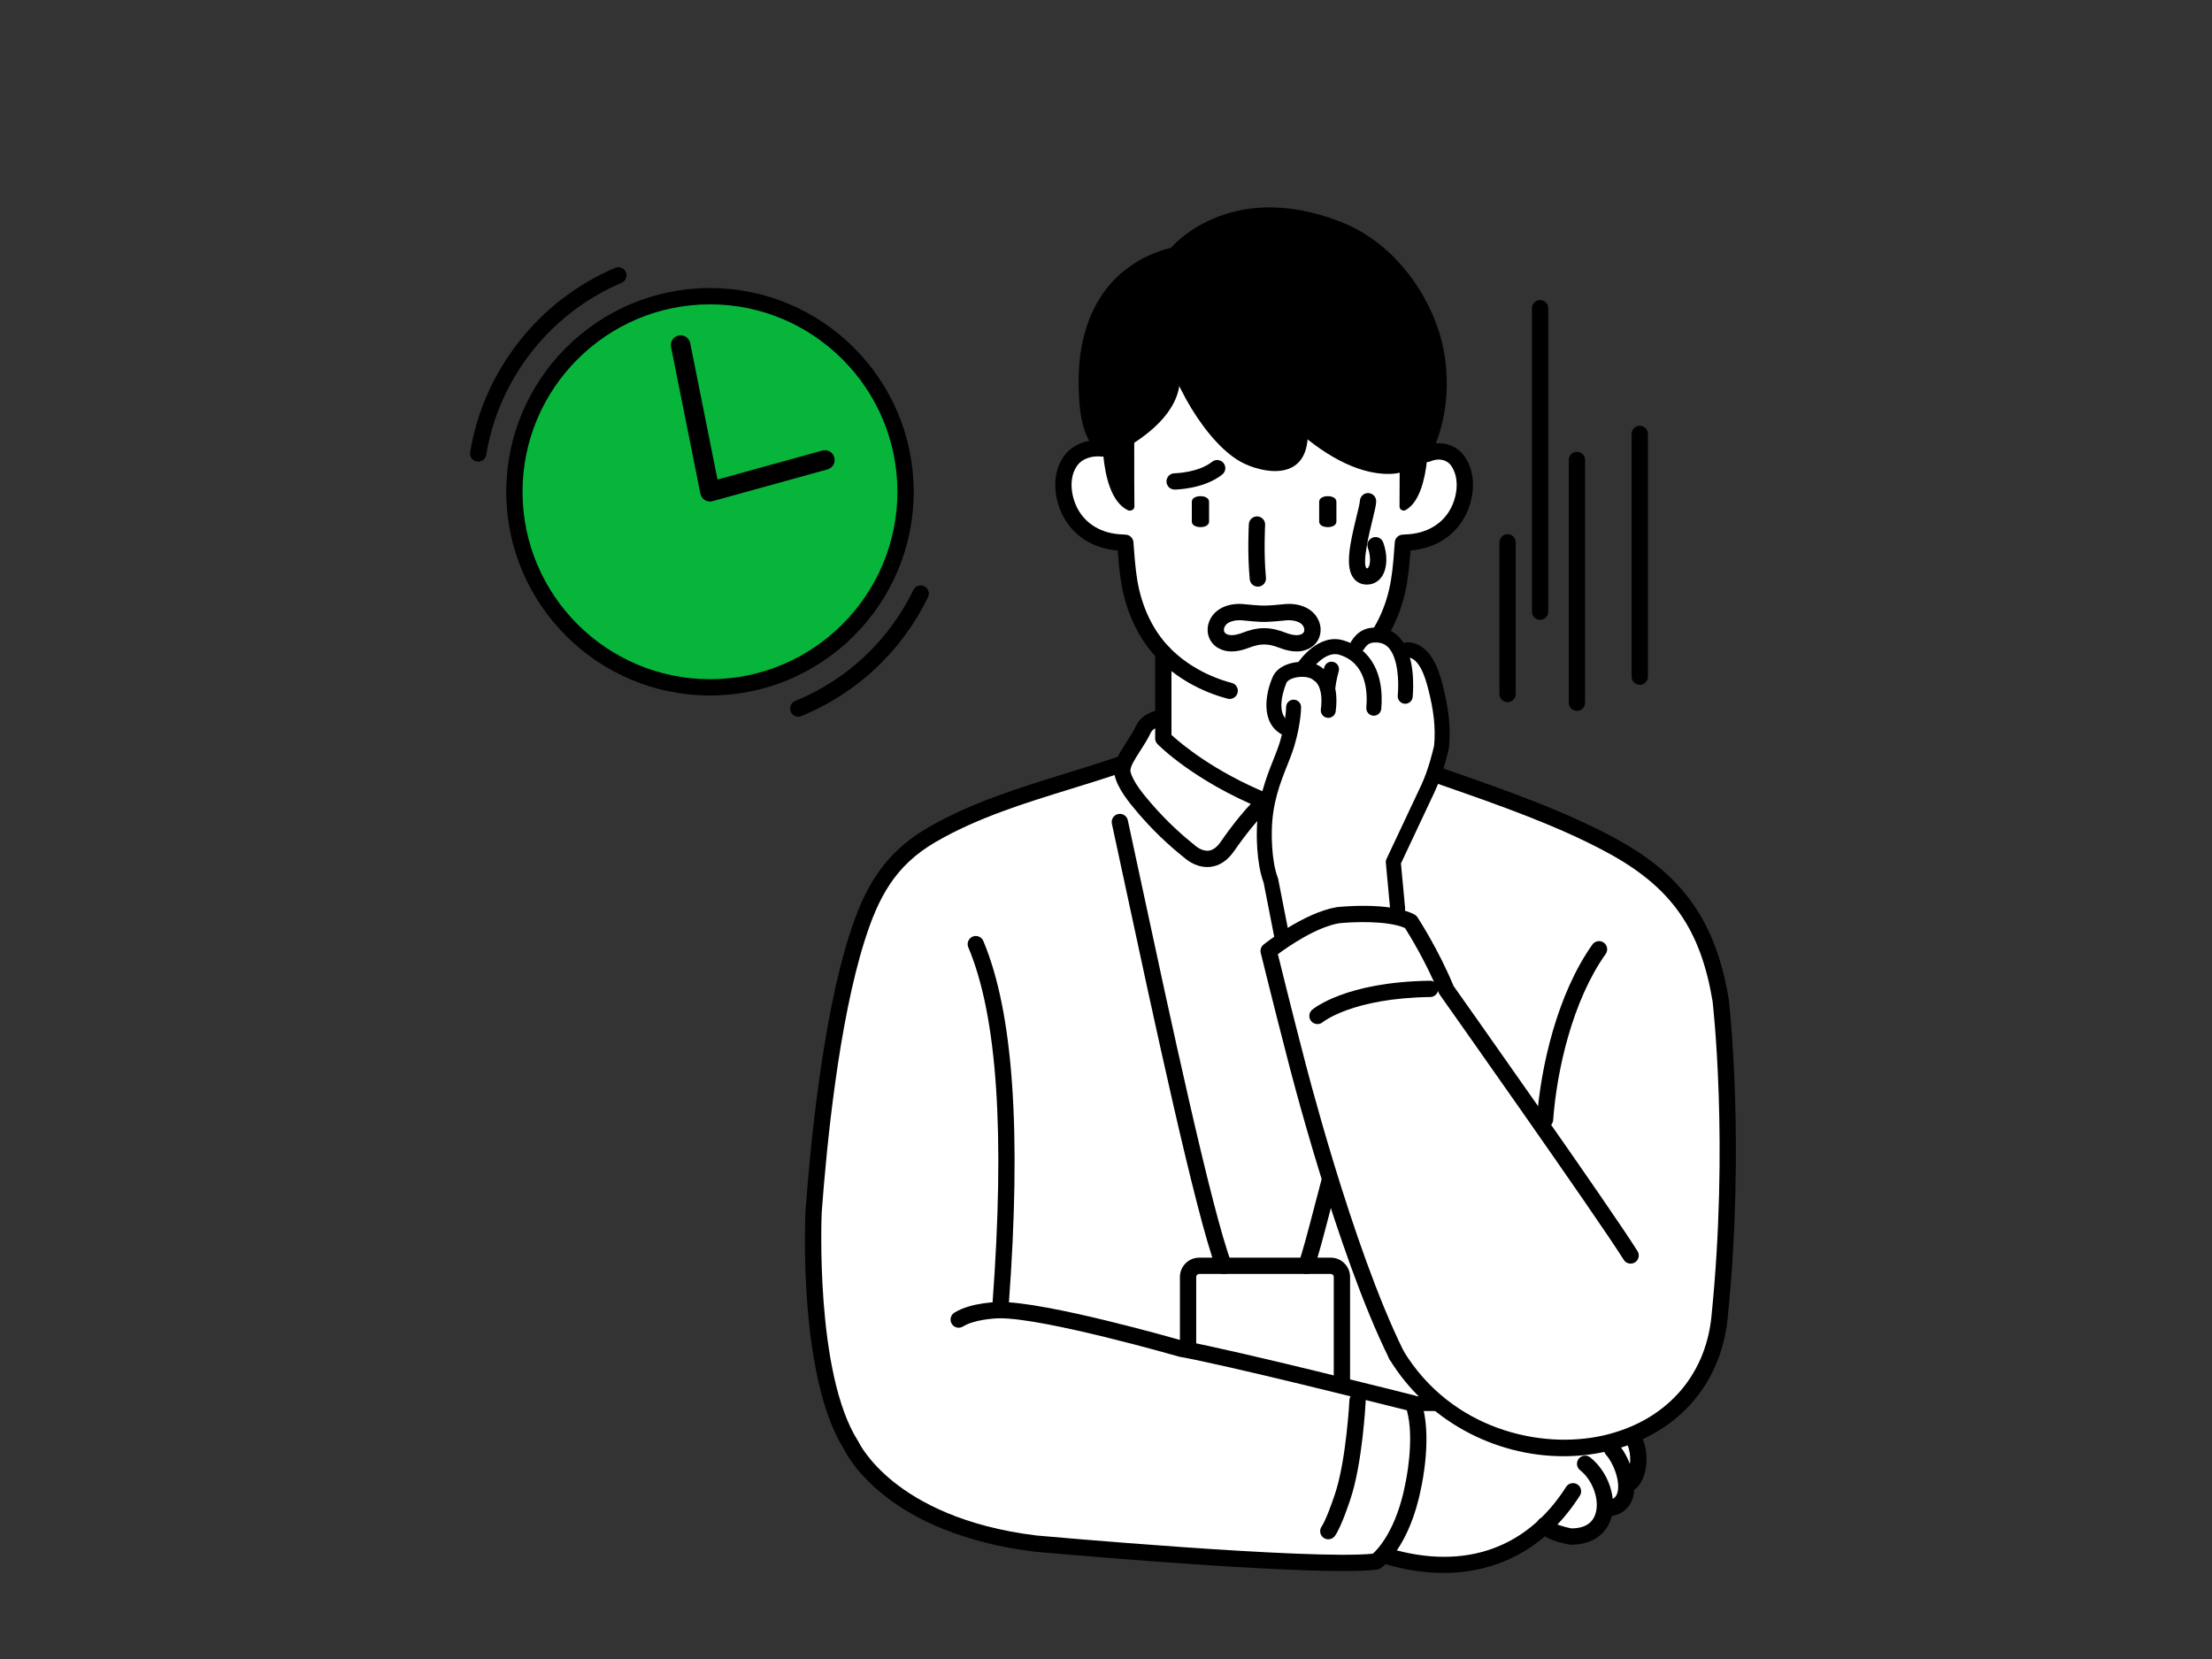 <svg xmlns="http://www.w3.org/2000/svg" width="320" height="240" viewBox="0 0 320 240">
    <rect x="0" y="0" width="320" height="240" fill="#333333" stroke="none"/>
    <g fill="none" fill-rule="evenodd">
        <g>
            <g>
                <g>
                    <g>
                        <g>
                            <g>
                                <g>
                                    <path fill="#FFF" d="M167.509 176.844c-.948.454-1.96.805-2.905 1.073-.815.178-2.294.493-3.857.783-3.111.545-5.87 1.318-9.016.53 0 0-6.646-1.543-11.493-7.307l-5.417 2.089s.785 11.264-1.834 16.635l-1.6 4.1c9.03 3.01 17.655 1.913 24.059-4.061.599 1.068 3.8 1.603 3.8 1.603 3.273 0 4.73-1.901 4.888-4.174l.149.078c2.087 0 2.99-1.804 3.108-3.942 3.248-2.216.118-7.407.118-7.407" transform="translate(-801 -818) translate(0 580) translate(320 238) translate(441) translate(40) translate(68 30)"/>
                                    <path fill="#000" d="M159.284 193.468c-.065 0-.13-.006-.194-.016-1.16-.194-3.943-.803-4.677-2.276-.29-.582-.054-1.29.53-1.58.581-.291 1.29-.054 1.58.528.226.277 1.607.763 2.86.986 1.795-.024 2.938-.708 3.4-2.036.688-1.977-.32-4.903-2.2-6.391-.512-.404-.598-1.146-.195-1.656.406-.51 1.145-.597 1.656-.194 2.682 2.123 3.985 6.082 2.965 9.015-.8 2.3-2.887 3.62-5.725 3.62" transform="translate(-801 -818) translate(0 580) translate(320 238) translate(441) translate(40) translate(68 30)"/>
                                    <path fill="#000" d="M140.833 197.549c-3.088 0-6.351-.555-9.729-1.684-.618-.206-.951-.873-.745-1.49.206-.617.872-.954 1.491-.745 11.324 3.782 20.808.751 26.712-8.528.35-.549 1.079-.71 1.627-.363.55.351.711 1.079.363 1.627-4.672 7.343-11.594 11.183-19.719 11.183M164.313 189.371c-.651 0-1.18-.527-1.18-1.179 0-.65.528-1.178 1.18-1.178 1.07 0 1.401-.428 1.57-.8.66-1.453-.305-4.333-1.544-5.749-.428-.49-.38-1.235.112-1.663.49-.43 1.234-.378 1.662.111 1.804 2.062 3.006 5.878 1.917 8.273-.638 1.41-1.959 2.185-3.718 2.185" transform="translate(-801 -818) translate(0 580) translate(320 238) translate(441) translate(40) translate(68 30)"/>
                                    <path fill="#000" d="M167.893 185.623c-.313 0-.626-.123-.856-.369-.448-.473-.427-1.219.046-1.665.71-.673.965-2.5.555-3.995-.241-.874-.662-1.478-1.1-1.576-.636-.143-1.036-.773-.893-1.409.143-.635.775-1.035 1.408-.89 1.33.297 2.372 1.483 2.859 3.251.562 2.048.327 4.88-1.21 6.331-.227.216-.518.322-.81.322" transform="translate(-801 -818) translate(0 580) translate(320 238) translate(441) translate(40) translate(68 30)"/>
                                    <path fill="#FFF" d="M116.112 89.751l-21.98-9.172c-9.124 3.14-18.97 5.315-27.382 10.214-6.02 3.507-8.671 8.266-10.78 14.905-3.816 12.018-5.562 29.938-6.27 39.604 0 0-1.122 23.553 5.453 33.823 0 0 4.407 13.174 26.685 15.125 0 0 41.742 2.736 50.193 1.645 0 0 3.748-2.626 5.364-10.989 0 0 1.635-6.282 0-10.926l-.342-.083 3.984.096c7.108 7.264 36.872 10.111 39.887-11.473 3.544-25.403 0-47.799 0-47.799-1.787-10.743-6.123-17.124-15.671-22.329-9.014-4.915-20.052-8.358-29.673-11.813" transform="translate(-801 -818) translate(0 580) translate(320 238) translate(441) translate(40) translate(68 30)"/>
                                    <path fill="#FFF" d="M115.015 85.905c-2.557 2.28-5.414 6.494-5.414 6.494-2.505 3.66-5.527.772-5.527.771-1.78-1.41-4.139-3.507-6.524-6.292-1.122-1.31-2.769-3.282-3.158-5.006-.377-1.673 1.85-3.898 3.028-6.386 0 0 .368-1.032 1.934-1.493" transform="translate(-801 -818) translate(0 580) translate(320 238) translate(441) translate(40) translate(68 30)"/>
                                    <path fill="#000" d="M106.653 95.432c-1.74 0-3.053-1.098-3.347-1.366-2.39-1.9-4.628-4.06-6.65-6.421-1.426-1.665-2.982-3.601-3.414-5.513-.354-1.568.651-3.124 1.716-4.771.494-.767 1.005-1.558 1.385-2.354.152-.356.801-1.591 2.678-2.144.625-.184 1.28.173 1.464.797.183.625-.173 1.28-.798 1.464-.92.27-1.164.78-1.173.802-.476 1.009-1.035 1.876-1.576 2.713-.719 1.112-1.532 2.373-1.397 2.974.34 1.504 2.008 3.452 2.904 4.498 2.411 2.815 4.79 4.89 6.361 6.136.03.023.056.046.082.072.004.003.936.86 1.958.745.626-.07 1.225-.518 1.782-1.33.117-.173 2.966-4.358 5.602-6.707.486-.435 1.231-.39 1.664.094.434.487.391 1.23-.095 1.665-2.416 2.154-5.195 6.235-5.223 6.275-.972 1.42-2.148 2.209-3.498 2.35-.144.014-.286.02-.425.02" transform="translate(-801 -818) translate(0 580) translate(320 238) translate(441) translate(40) translate(68 30)"/>
                                    <path fill="#7DE4A2" d="M115.015 85.905c2.557 2.28 5.414 6.494 5.414 6.494 2.505 3.66 5.526.772 5.526.771 1.781-1.41 4.14-3.507 6.524-6.292 1.122-1.31 2.77-3.282 3.16-5.006.376-1.673-1.85-3.898-3.03-6.386 0 0-.655-1.835-3.929-1.704" transform="translate(-801 -818) translate(0 580) translate(320 238) translate(441) translate(40) translate(68 30)"/>
                                    <path fill="#000" d="M123.37 95.336c-.14 0-.282-.007-.427-.022-1.313-.143-2.46-.917-3.408-2.302-.03-.045-2.817-4.136-5.24-6.298-.448-.398-.487-1.083-.089-1.529.397-.448 1.082-.488 1.53-.088 2.626 2.343 5.47 6.518 5.59 6.695.57.833 1.193 1.295 1.848 1.366 1.066.121 2.03-.768 2.04-.776 2.327-1.85 4.531-3.977 6.444-6.208.901-1.054 2.578-3.016 2.924-4.54.143-.64-.682-1.918-1.41-3.046-.538-.835-1.096-1.699-1.54-2.638-.017-.033-.03-.066-.043-.099-.006-.01-.507-1.073-2.866-.987-.596.047-1.102-.44-1.125-1.039-.024-.597.441-1.1 1.04-1.125 3.624-.156 4.743 1.86 4.953 2.328.384.81.901 1.61 1.402 2.385 1.052 1.63 2.046 3.17 1.702 4.696-.428 1.892-1.975 3.818-3.392 5.473-2.03 2.37-4.275 4.535-6.674 6.438-.097.095-1.453 1.316-3.259 1.316" transform="translate(-801 -818) translate(0 580) translate(320 238) translate(441) translate(40) translate(68 30)"/>
                                    <path fill="#FFF" d="M138.44 35.665c1.865-.786 3.532-.225 4.388.937 1.546 2.098 1.28 5.126.165 7.353-1.49 2.978-4.419 4.435-7.57 4.534 0 0-.176.018-.467.032-.068.926-.135 1.798-.199 2.556-.085 1.023-.239 2.284-.383 3.123-.686 3.997-2.318 7.537-4.917 10.241v.048h.007v11.96l-14.442 9.456-.004-.002-.003.002-14.723-9.085V64.441c-2.599-2.704-4.23-6.244-4.917-10.24-.144-.84-.298-2.1-.384-3.124-.063-.758-.13-1.63-.198-2.556-.29-.014-.467-.032-.467-.032-3.15-.099-6.079-1.556-7.57-4.534-1.115-2.227-1.38-5.255.165-7.353.916-1.243 2.693-1.932 4.574-1.723l9.302-18.082 37 10.974" transform="translate(-801 -818) translate(0 580) translate(320 238) translate(441) translate(40) translate(68 30)"/>
                                    <path fill="#000" d="M109.894 71.112c-.099 0-.2-.012-.3-.038-3.89-1.022-7.468-3.058-10.072-5.733-.454-.467-.444-1.213.023-1.666.466-.454 1.212-.447 1.666.02 2.31 2.375 5.5 4.185 8.981 5.098.63.165 1.008.81.842 1.44-.14.528-.618.879-1.14.879M113.965 54.87c-.6 0-1.113-.455-1.17-1.065-.364-3.76-.139-7.818-.129-7.989.037-.65.597-1.138 1.243-1.109.65.036 1.147.594 1.11 1.243-.002.04-.223 4.051.121 7.628.062.648-.412 1.225-1.06 1.287-.039.003-.077.005-.115.005M115.014 87.085c-.5 0-.962-.32-1.121-.822-.198-.62.144-1.284.764-1.48 5.722-1.82 12.067-7.415 13.63-8.849V64.621c-.006-.043-.007-.087-.007-.131 0-.305.117-.645.327-.864 2.352-2.45 3.945-5.776 4.605-9.625.139-.795.287-2.01.37-3.023.064-.754.132-1.622.198-2.544.046-.592.523-1.06 1.117-1.09.245-.011.399-.026.412-.028 3.054-.099 5.441-1.515 6.63-3.889.898-1.79 1.227-4.38-.06-6.127-.468-.634-1.525-1.16-2.98-.548-.6.255-1.292-.03-1.543-.629-.254-.6.026-1.29.627-1.543 2.196-.93 4.526-.398 5.794 1.323 2.007 2.724 1.4 6.325.27 8.58-1.506 3.009-4.398 4.864-7.992 5.15-.043.548-.084 1.067-.123 1.54-.09 1.076-.248 2.372-.396 3.227-.71 4.132-2.398 7.75-4.893 10.498v11.55c0 .32-.13.628-.362.85-.316.303-7.83 7.477-14.909 9.73-.118.038-.239.056-.358.056z" transform="translate(-801 -818) translate(0 580) translate(320 238) translate(441) translate(40) translate(68 30)"/>
                                    <path fill="#000" d="M115.014 87.084c-.148 0-.299-.027-.446-.088-9.824-4.02-14.906-9.134-15.118-9.35-.216-.22-.337-.517-.337-.826V64.906c-2.499-2.749-4.19-6.37-4.899-10.506-.149-.863-.308-2.16-.397-3.226-.039-.473-.08-.99-.122-1.539-3.557-.266-6.477-2.124-7.993-5.153-1.129-2.254-1.736-5.855.271-8.58 1.167-1.585 3.383-2.45 5.653-2.195.646.072 1.113.655 1.041 1.302-.072.647-.655 1.12-1.302 1.041-1.442-.16-2.816.332-3.495 1.251-1.286 1.746-.957 4.336-.06 6.127 1.188 2.374 3.577 3.79 6.553 3.884.091.006.245.02.49.033.593.03 1.072.497 1.115 1.09.068.92.135 1.79.198 2.545.084 1.003.233 2.218.371 3.02.661 3.85 2.252 7.177 4.605 9.625.211.22.33.512.33.816v11.875c1.26 1.161 6.024 5.238 13.99 8.498.601.247.89.936.643 1.538-.187.456-.627.732-1.09.732M101.926 40.825c-.645 0-1.17-.519-1.178-1.165-.008-.649.513-1.184 1.163-1.192.034 0 3.433-.069 5.438-1.664.51-.407 1.252-.323 1.657.188.404.51.32 1.25-.189 1.655-2.643 2.106-6.705 2.176-6.876 2.178h-.015zM155.514 133.135l-.086-.003c-.65-.048-1.138-.612-1.091-1.262.545-7.502 2.94-18.068 8.028-25.228.377-.53 1.114-.653 1.644-.277.53.376.654 1.113.276 1.644-4.805 6.76-7.075 16.848-7.596 24.033-.045.619-.563 1.093-1.175 1.093M126.325 197.274c-13.447 0-43.146-2.662-44.593-2.793-21.115-2.541-27.047-13.624-27.613-14.784-6.655-10.495-5.643-33.477-5.596-34.45.712-9.725 2.478-27.795 6.323-39.906 2.1-6.612 4.829-11.79 11.31-15.566 6.237-3.633 13.259-5.8 20.05-7.896 2.494-.77 5.074-1.565 7.543-2.415.615-.213 1.286.117 1.498.733.212.614-.115 1.284-.731 1.496-2.505.862-5.103 1.665-7.614 2.439-6.665 2.057-13.556 4.183-19.558 7.68-5.851 3.407-8.26 7.977-10.25 14.243-3.773 11.88-5.516 29.743-6.22 39.333-.008.202-1.024 23.267 5.27 33.102.03.046.057.095.08.144.01.025 1.328 2.782 5.126 5.805 3.523 2.803 9.962 6.413 20.628 7.698.368.032 39.716 3.564 48.629 2.626.743-.67 3.41-3.47 4.687-10.08.022-.1 1.413-6.385.23-10.662-4.037-1.016-26.03-6.52-32.871-7.743-.04-.008-.08-.017-.12-.028-.191-.055-19.272-5.54-25.844-5.54-.97.001-3.826.219-5.372 1.186-.552.345-1.28.179-1.624-.373-.346-.553-.18-1.28.373-1.625 2.44-1.528 6.453-1.546 6.623-1.546 6.782 0 25.043 5.213 26.44 5.615 7.658 1.38 32.553 7.661 33.61 7.928.383.097.693.379.824.751 1.728 4.907.108 12.212.038 12.522-1.678 8.692-5.668 11.573-5.838 11.691-.155.11-.335.18-.524.203-1.137.148-2.832.212-4.914.212" transform="translate(-801 -818) translate(0 580) translate(320 238) translate(441) translate(40) translate(68 30)"/>
                                    <path fill="#000" d="M76.762 159.809c-.03 0-.06-.001-.088-.003-.65-.05-1.137-.613-1.09-1.263 1.827-24.71.68-41.556-3.505-51.504-.253-.6.029-1.291.629-1.543.598-.253 1.29.03 1.544.629 4.334 10.299 5.538 27.5 3.684 52.592-.046.619-.563 1.092-1.174 1.092M120.96 154.293c-.138 0-.278-.024-.416-.076-.61-.23-.916-.91-.685-1.52.55-1.456 1.425-4.815 2.27-8.064.362-1.392.72-2.767 1.048-3.977.17-.628.819-1 1.446-.828.629.17 1 .818.829 1.445-.326 1.204-.681 2.57-1.042 3.953-.861 3.31-1.751 6.731-2.347 8.305-.178.472-.626.762-1.102.762M109.041 154.293c-.476 0-.924-.29-1.103-.762-2.947-7.796-9.114-36.552-13.195-55.583-.708-3.302-1.349-6.288-1.891-8.783-.138-.637.266-1.265.902-1.402.638-.138 1.263.265 1.402.901.542 2.497 1.183 5.485 1.891 8.791 4.067 18.96 10.211 47.611 13.097 55.242.23.61-.077 1.29-.686 1.52-.138.052-.278.076-.417.076" transform="translate(-801 -818) translate(0 580) translate(320 238) translate(441) translate(40) translate(68 30)"/>
                                    <path fill="#000" d="M126.129 171.593c-.651 0-1.18-.527-1.18-1.18v-15.678c0-.242-.194-.438-.433-.438h-19.031c-.238 0-.433.196-.433.438v10.098c0 .652-.528 1.179-1.18 1.179-.65 0-1.178-.527-1.178-1.18v-10.097c0-1.542 1.252-2.795 2.79-2.795h19.032c1.539 0 2.792 1.253 2.792 2.795v15.679c0 .652-.528 1.179-1.18 1.179M158.175 180.665c-10.048 0-19.817-5.256-25.15-14.005-.338-.556-.162-1.28.394-1.619.556-.339 1.282-.163 1.62.393 6.908 11.336 19.815 14.29 28.88 12.234 8.919-2.022 14.774-8.44 15.663-17.174 2.555-25.079.196-45.432.17-45.635-1.738-10.447-5.964-16.472-15.063-21.432-7.23-3.942-15.715-6.905-23.923-9.77-1.897-.663-3.766-1.315-5.584-1.968-.612-.22-.931-.895-.711-1.508.22-.613.897-.929 1.508-.71 1.81.65 3.675 1.3 5.563 1.96 8.298 2.897 16.877 5.892 24.276 9.925 9.697 5.288 14.41 12 16.269 23.171.032.258 2.422 20.855-.16 46.207-.997 9.786-7.533 16.977-17.485 19.233-2.077.47-4.178.698-6.267.698M124.16 192.687c-.23 0-.462-.066-.667-.207-.536-.368-.672-1.102-.303-1.64.557-.81 1.463-3.265 1.904-4.624 1.662-4.86 2.12-13.591 2.124-13.68.032-.65.573-1.141 1.236-1.117.65.033 1.15.587 1.118 1.237-.02.37-.48 9.154-2.243 14.305-.121.374-1.264 3.858-2.196 5.215-.23.333-.598.51-.973.51M150.096 71.58c-.651 0-1.18-.527-1.18-1.179V48.452c0-.65.529-1.179 1.18-1.179.65 0 1.179.53 1.179 1.18V70.4c0 .652-.528 1.18-1.18 1.18M154.802 59.665c-.65 0-1.18-.527-1.18-1.179V14.59c0-.652.53-1.179 1.18-1.179.65 0 1.179.527 1.179 1.18v43.896c0 .652-.528 1.18-1.18 1.18M160.13 72.835c-.651 0-1.18-.528-1.18-1.179V36.538c0-.65.529-1.179 1.18-1.179.65 0 1.179.528 1.179 1.18v35.117c0 .651-.528 1.18-1.18 1.18M169.22 69.072c-.65 0-1.178-.527-1.178-1.179V32.774c0-.65.529-1.179 1.179-1.179s1.179.53 1.179 1.18v35.118c0 .652-.528 1.18-1.18 1.18M129.732 54.567c-.73 0-1.367-.278-1.818-.8-1.368-1.58-.697-4.873.322-9.013.235-.957.48-1.946.495-2.3.03-.65.593-1.16 1.23-1.123.65.03 1.154.582 1.125 1.23-.027.586-.25 1.496-.56 2.757-.375 1.518-1.509 6.124-.84 6.895.007-.004.045-.001.108-.007.045-.004.091-.01.17-.133.296-.474.35-1.648-.075-2.791-.226-.611.086-1.29.696-1.515.612-.228 1.29.085 1.514.695.657 1.772.602 3.68-.138 4.86-.447.716-1.135 1.152-1.939 1.23-.097.01-.195.015-.29.015z" transform="translate(-801 -818) translate(0 580) translate(320 238) translate(441) translate(40) translate(68 30)"/>
                                    <path fill="#FFF" d="M139.625 69.254c-.529-2.024-1.533-5.145-4.024-5.265l-1 .505c-.591-1.439-1.604-2.54-3.312-2.626-1.35-.067-2.177.34-2.901 1.494l-.736 1.038c-.475-.292-1.006-.542-1.616-.724-2.9-.866-5.33 2.739-5.33 2.739l-.025.427c-1.468-.09-3.125.434-3.58 1.537-.008.019-2.352 5.248.94 6.973l.784-.331c-.139.757-.333 1.629-.627 2.608-.941 3.136-3.188 6.737-3.293 12.485 0 0-.156 4.443.941 7.265l1.568 7.995s5.487-2.978 7.473-3.083c0 0 5.121-.627 7.735-.418l1.567-.418-.627-6.741 5.017-10.657c1.254-2.665 1.96-6.04 1.96-6.04.293-2.99-.151-5.842-.914-8.763" transform="translate(-801 -818) translate(0 580) translate(320 238) translate(441) translate(40) translate(68 30)"/>
                                    <path fill="#000" d="M117.413 106.458c-.507 0-.96-.359-1.062-.876l-1.55-7.903c-1.126-2.995-.984-7.414-.977-7.603.079-4.36 1.354-7.57 2.378-10.147.368-.927.716-1.803.959-2.61.877-2.924.895-5.002.895-5.022.002-.597.487-1.08 1.083-1.08h.003c.597.001 1.08.484 1.08 1.082 0 .096-.011 2.39-.987 5.641-.27.9-.634 1.817-1.02 2.79-1.01 2.54-2.153 5.418-2.226 9.404-.002.06-.135 4.275.867 6.852.023.06.04.121.054.185l1.567 7.995c.116.587-.267 1.155-.854 1.271-.07.013-.141.021-.21.021" transform="translate(-801 -818) translate(0 580) translate(320 238) translate(441) translate(40) translate(68 30)"/>
                                    <path fill="#000" d="M118.04 76.435c-.169 0-.341-.04-.502-.124-3.285-1.721-2.444-6.07-1.429-8.366.419-1.017 1.509-1.781 2.98-2.074 1.29-.256 3.164-.18 4.31.852.625.397 2.384 1.91 1.83 6.186-.076.593-.621 1.007-1.213.935-.593-.077-1.012-.621-.935-1.214.424-3.278-.832-4.07-.845-4.08-.111-.052-.171-.101-.257-.188-.344-.346-1.386-.584-2.466-.366-.716.142-1.27.455-1.411.797-.031.07-1.897 4.373.442 5.599.53.277.734.932.456 1.462-.193.369-.57.58-.96.58" transform="translate(-801 -818) translate(0 580) translate(320 238) translate(441) translate(40) translate(68 30)"/>
                                    <path fill="#000" d="M124.078 70.634c-.04 0-.08-.002-.12-.007-.595-.066-1.024-.6-.958-1.195.166-1.49.57-2.872.586-2.931.17-.573.774-.902 1.345-.732.574.167.902.769.734 1.343-.004.013-.368 1.265-.512 2.559-.06.554-.53.963-1.075.963" transform="translate(-801 -818) translate(0 580) translate(320 238) translate(441) translate(40) translate(68 30)"/>
                                    <path fill="#000" d="M130.741 73.538c-.03 0-.063 0-.096-.004-.595-.053-1.036-.578-.984-1.174.208-2.354-.027-6.478-3.935-7.646-2.057-.613-4.103 2.28-4.123 2.308-.336.493-1.009.62-1.504.288-.494-.334-.625-1.006-.29-1.5.116-.174 2.914-4.259 6.537-3.17 3.93 1.172 5.925 4.786 5.474 9.91-.05.563-.524.988-1.079.988" transform="translate(-801 -818) translate(0 580) translate(320 238) translate(441) translate(40) translate(68 30)"/>
                                    <path fill="#000" d="M135.287 71.81c-.032 0-.064-.001-.097-.004-.595-.053-1.036-.58-.983-1.175.201-2.261-.012-5.417-1.273-6.865-.446-.514-1.002-.78-1.699-.815-.976-.058-1.424.182-1.929.987-.317.508-.986.658-1.494.343-.506-.318-.66-.987-.34-1.493.921-1.472 2.121-2.088 3.872-2 1.298.064 2.383.588 3.225 1.555 2.147 2.467 1.917 7.114 1.796 8.48-.05.563-.522.987-1.078.987" transform="translate(-801 -818) translate(0 580) translate(320 238) translate(441) translate(40) translate(68 30)"/>
                                    <path fill="#000" d="M134.187 102.538c-.553 0-1.025-.42-1.077-.982l-.627-6.741c-.018-.193.016-.387.1-.562l5.017-10.657c1.097-2.334 1.77-5.306 1.867-5.745.236-2.495-.039-5.065-.89-8.322-.489-1.874-1.338-4.376-3.028-4.457-.598-.03-1.059-.537-1.03-1.134.028-.598.544-1.067 1.133-1.03 3.477.167 4.6 4.458 5.021 6.073.925 3.543 1.216 6.362.944 9.142-.004.039-.01.078-.018.116-.03.143-.747 3.53-2.04 6.28l-4.89 10.39.6 6.446c.053.596-.384 1.124-.98 1.179-.034.004-.068.004-.102.004z" transform="translate(-801 -818) translate(0 580) translate(320 238) translate(441) translate(40) translate(68 30)"/>
                                    <path fill="#000" d="M134.033 167.226c-.434 0-.852-.24-1.057-.655-7.65-15.456-14.598-42.917-14.667-43.193-2.015-7.748-3.902-15.451-3.922-15.528-.108-.446.051-.914.41-1.201.233-.187 5.778-4.588 10.57-5.414.381-.045 7.682-.811 11.25 1.059.178.093.328.23.44.398.122.188 3.02 4.63 5.224 9.947 1.687 2.386 22.797 32.252 26.614 38.36.345.552.178 1.28-.375 1.624-.55.345-1.279.178-1.624-.375-3.856-6.17-26.388-38.035-26.616-38.356-.052-.072-.094-.15-.128-.232-1.828-4.44-4.237-8.364-4.895-9.406-2.553-1.131-7.723-.887-9.564-.686-3.308.573-7.338 3.365-8.83 4.47.522 2.122 2.083 8.42 3.73 14.756.071.283 6.96 27.502 14.496 42.73.29.584.05 1.292-.534 1.58-.168.083-.346.122-.522.122" transform="translate(-801 -818) translate(0 580) translate(320 238) translate(441) translate(40) translate(68 30)"/>
                                    <path fill="#000" d="M122.59 118.15c-.334 0-.667-.14-.9-.416-.417-.495-.361-1.23.13-1.652.193-.165 4.855-4.043 17.057-4.203h.016c.643 0 1.17.516 1.178 1.162.008.65-.512 1.186-1.163 1.195-11.23.146-15.518 3.605-15.56 3.641-.221.183-.49.273-.757.273M100.173 18.36c.688 5.951 6.376 16.17 11.867 18.729 3.294 1.534 9.547 2.474 9.143-5.084l-3.61-13.013" transform="translate(-801 -818) translate(0 580) translate(320 238) translate(441) translate(40) translate(68 30)"/>
                                    <path fill="#000" d="M131.058 18.365c2.665 4.703 12.232 20.956.995 20.172-9.607-.67-19.863-13.17-22.58-19.232" transform="translate(-801 -818) translate(0 580) translate(320 238) translate(441) translate(40) translate(68 30)"/>
                                    <path fill="#000" d="M102.266 22.644s2.817 5.548-6.171 11.4l-.01.158c-.024 2.615.024 9.019.025 9.063.006.212-.115.408-.316.519-.105.056-.223.086-.341.086-.11 0-.217-.024-.315-.072-2.418-1.184-3.257-4.976-3.538-7.993l-.104.017c-3.345-1.986-3.383-7.733-3.442-9.617-.314-9.877 3.812-17.874 13.37-20.377 0 0 8.315-10.038 24.459-3.765 7.553 2.935 12.188 9.733 14.108 15.364 2.599 7.624.942 15.364-1.55 19.18-.317 2.85-1.12 6.103-3.103 7.183-.088.047-.185.072-.283.072-.106 0-.213-.03-.308-.087-.18-.11-.288-.307-.284-.518 0-.043.045-9.43.023-12.041M140.095 174.133h-.005l-2.7-.012c-.6-.003-1.081-.49-1.078-1.088.003-.596.487-1.078 1.083-1.078h.004l2.7.012c.6.003 1.082.49 1.079 1.088-.003.597-.487 1.078-1.083 1.078M114.904 60.874c1.218 0 2.319.367 3.042.645 1.1.421 1.89.48 2.413.177.456-.264.326-.756.276-.899-.355-1.01-1.84-1.134-2.657-1.048-2.241.237-3.06.221-3.144.215 0 .007-.823.023-3.062-.215-.821-.087-2.303.037-2.657 1.047-.051.145-.181.636.277.9.522.301 1.31.244 2.41-.177.73-.28 1.883-.657 3.078-.645h.024zm-4.73 3.37c-.727 0-1.377-.169-1.962-.507-1.287-.743-1.83-2.273-1.321-3.72.647-1.847 2.664-2.872 5.129-2.613 2.062.22 2.812.201 2.82.204.077-.002.827.016 2.89-.204 2.475-.259 4.482.767 5.13 2.612.507 1.448-.036 2.978-1.322 3.721-1.178.682-2.63.676-4.435-.017-.888-.34-1.571-.495-2.223-.489h-.017c-.654 0-1.335.152-2.216.49-.91.348-1.731.522-2.472.522z" transform="translate(-801 -818) translate(0 580) translate(320 238) translate(441) translate(40) translate(68 30)"/>
                                    <path fill="#000" d="M105.664 41.78c-.688 0-1.248.285-1.248.814v2.847c0 .53.56.815 1.248.815s1.247-.286 1.247-.815v-2.847c0-.529-.559-.815-1.247-.815M124.085 41.78c-.688 0-1.247.285-1.247.814v2.847c0 .53.56.815 1.247.815.69 0 1.248-.286 1.248-.815v-2.847c0-.529-.559-.815-1.248-.815" transform="translate(-801 -818) translate(0 580) translate(320 238) translate(441) translate(40) translate(68 30)"/>
                                    <path fill="#FFF" d="M63.003 41.142c0 15.626-12.668 28.294-28.294 28.294-15.627 0-28.294-12.668-28.294-28.294 0-15.627 12.667-28.294 28.294-28.294 15.626 0 28.294 12.667 28.294 28.294" transform="translate(-801 -818) translate(0 580) translate(320 238) translate(441) translate(40) translate(68 30)"/>
                                    <path fill="#07B53B" d="M63.003 41.142c0 15.626-12.668 28.294-28.294 28.294-15.627 0-28.294-12.668-28.294-28.294 0-15.627 12.667-28.294 28.294-28.294 15.626 0 28.294 12.667 28.294 28.294" transform="translate(-801 -818) translate(0 580) translate(320 238) translate(441) translate(40) translate(68 30)"/>
                                    <path fill="#000" d="M34.709 14.027c-14.952 0-27.116 12.164-27.116 27.115 0 14.951 12.164 27.114 27.116 27.114s27.115-12.163 27.115-27.114c0-14.952-12.163-27.116-27.115-27.116m0 56.589c-16.251 0-29.473-13.222-29.473-29.473 0-16.253 13.222-29.473 29.473-29.473 16.251 0 29.473 13.22 29.473 29.473 0 16.25-13.222 29.473-29.473 29.473" transform="translate(-801 -818) translate(0 580) translate(320 238) translate(441) translate(40) translate(68 30)"/>
                                    <g fill="#000">
                                        <path d="M1.18 28.238c-.062 0-.126-.004-.19-.016-.643-.103-1.079-.709-.975-1.35C1.93 15.083 9.968 4.865 20.995.201c.597-.254 1.29.026 1.544.626s-.027 1.292-.627 1.545C11.627 6.723 4.128 16.255 2.342 27.25c-.094.578-.594.99-1.162.99" transform="translate(-801 -818) translate(0 580) translate(320 238) translate(441) translate(40) translate(68 30) translate(0 8.549)"/>
                                    </g>
                                    <path fill="#000" d="M47.481 73.677c-.465 0-.905-.276-1.092-.732-.246-.603.043-1.29.645-1.538 7.489-3.06 13.561-8.76 17.096-16.048.285-.586.99-.83 1.575-.546.586.284.83.99.546 1.575-3.789 7.81-10.297 13.92-18.324 17.202-.146.06-.298.087-.446.087" transform="translate(-801 -818) translate(0 580) translate(320 238) translate(441) translate(40) translate(68 30)"/>
                                    <path fill="#07B53B" d="M30.464 19.921L34.708 41.139 51.331 36.544" transform="translate(-801 -818) translate(0 580) translate(320 238) translate(441) translate(40) translate(68 30)"/>
                                    <path fill="#000" d="M34.709 42.554c-.259 0-.517-.072-.742-.21-.334-.206-.568-.541-.645-.928l-4.244-21.217c-.153-.766.343-1.511 1.109-1.665.769-.15 1.511.345 1.665 1.11l3.946 19.727 15.157-4.19c.753-.208 1.532.233 1.74.986.208.752-.234 1.532-.986 1.74l-16.623 4.595c-.124.035-.251.052-.377.052" transform="translate(-801 -818) translate(0 580) translate(320 238) translate(441) translate(40) translate(68 30)"/>
                                </g>
                            </g>
                        </g>
                    </g>
                </g>
            </g>
        </g>
    </g>
</svg>
